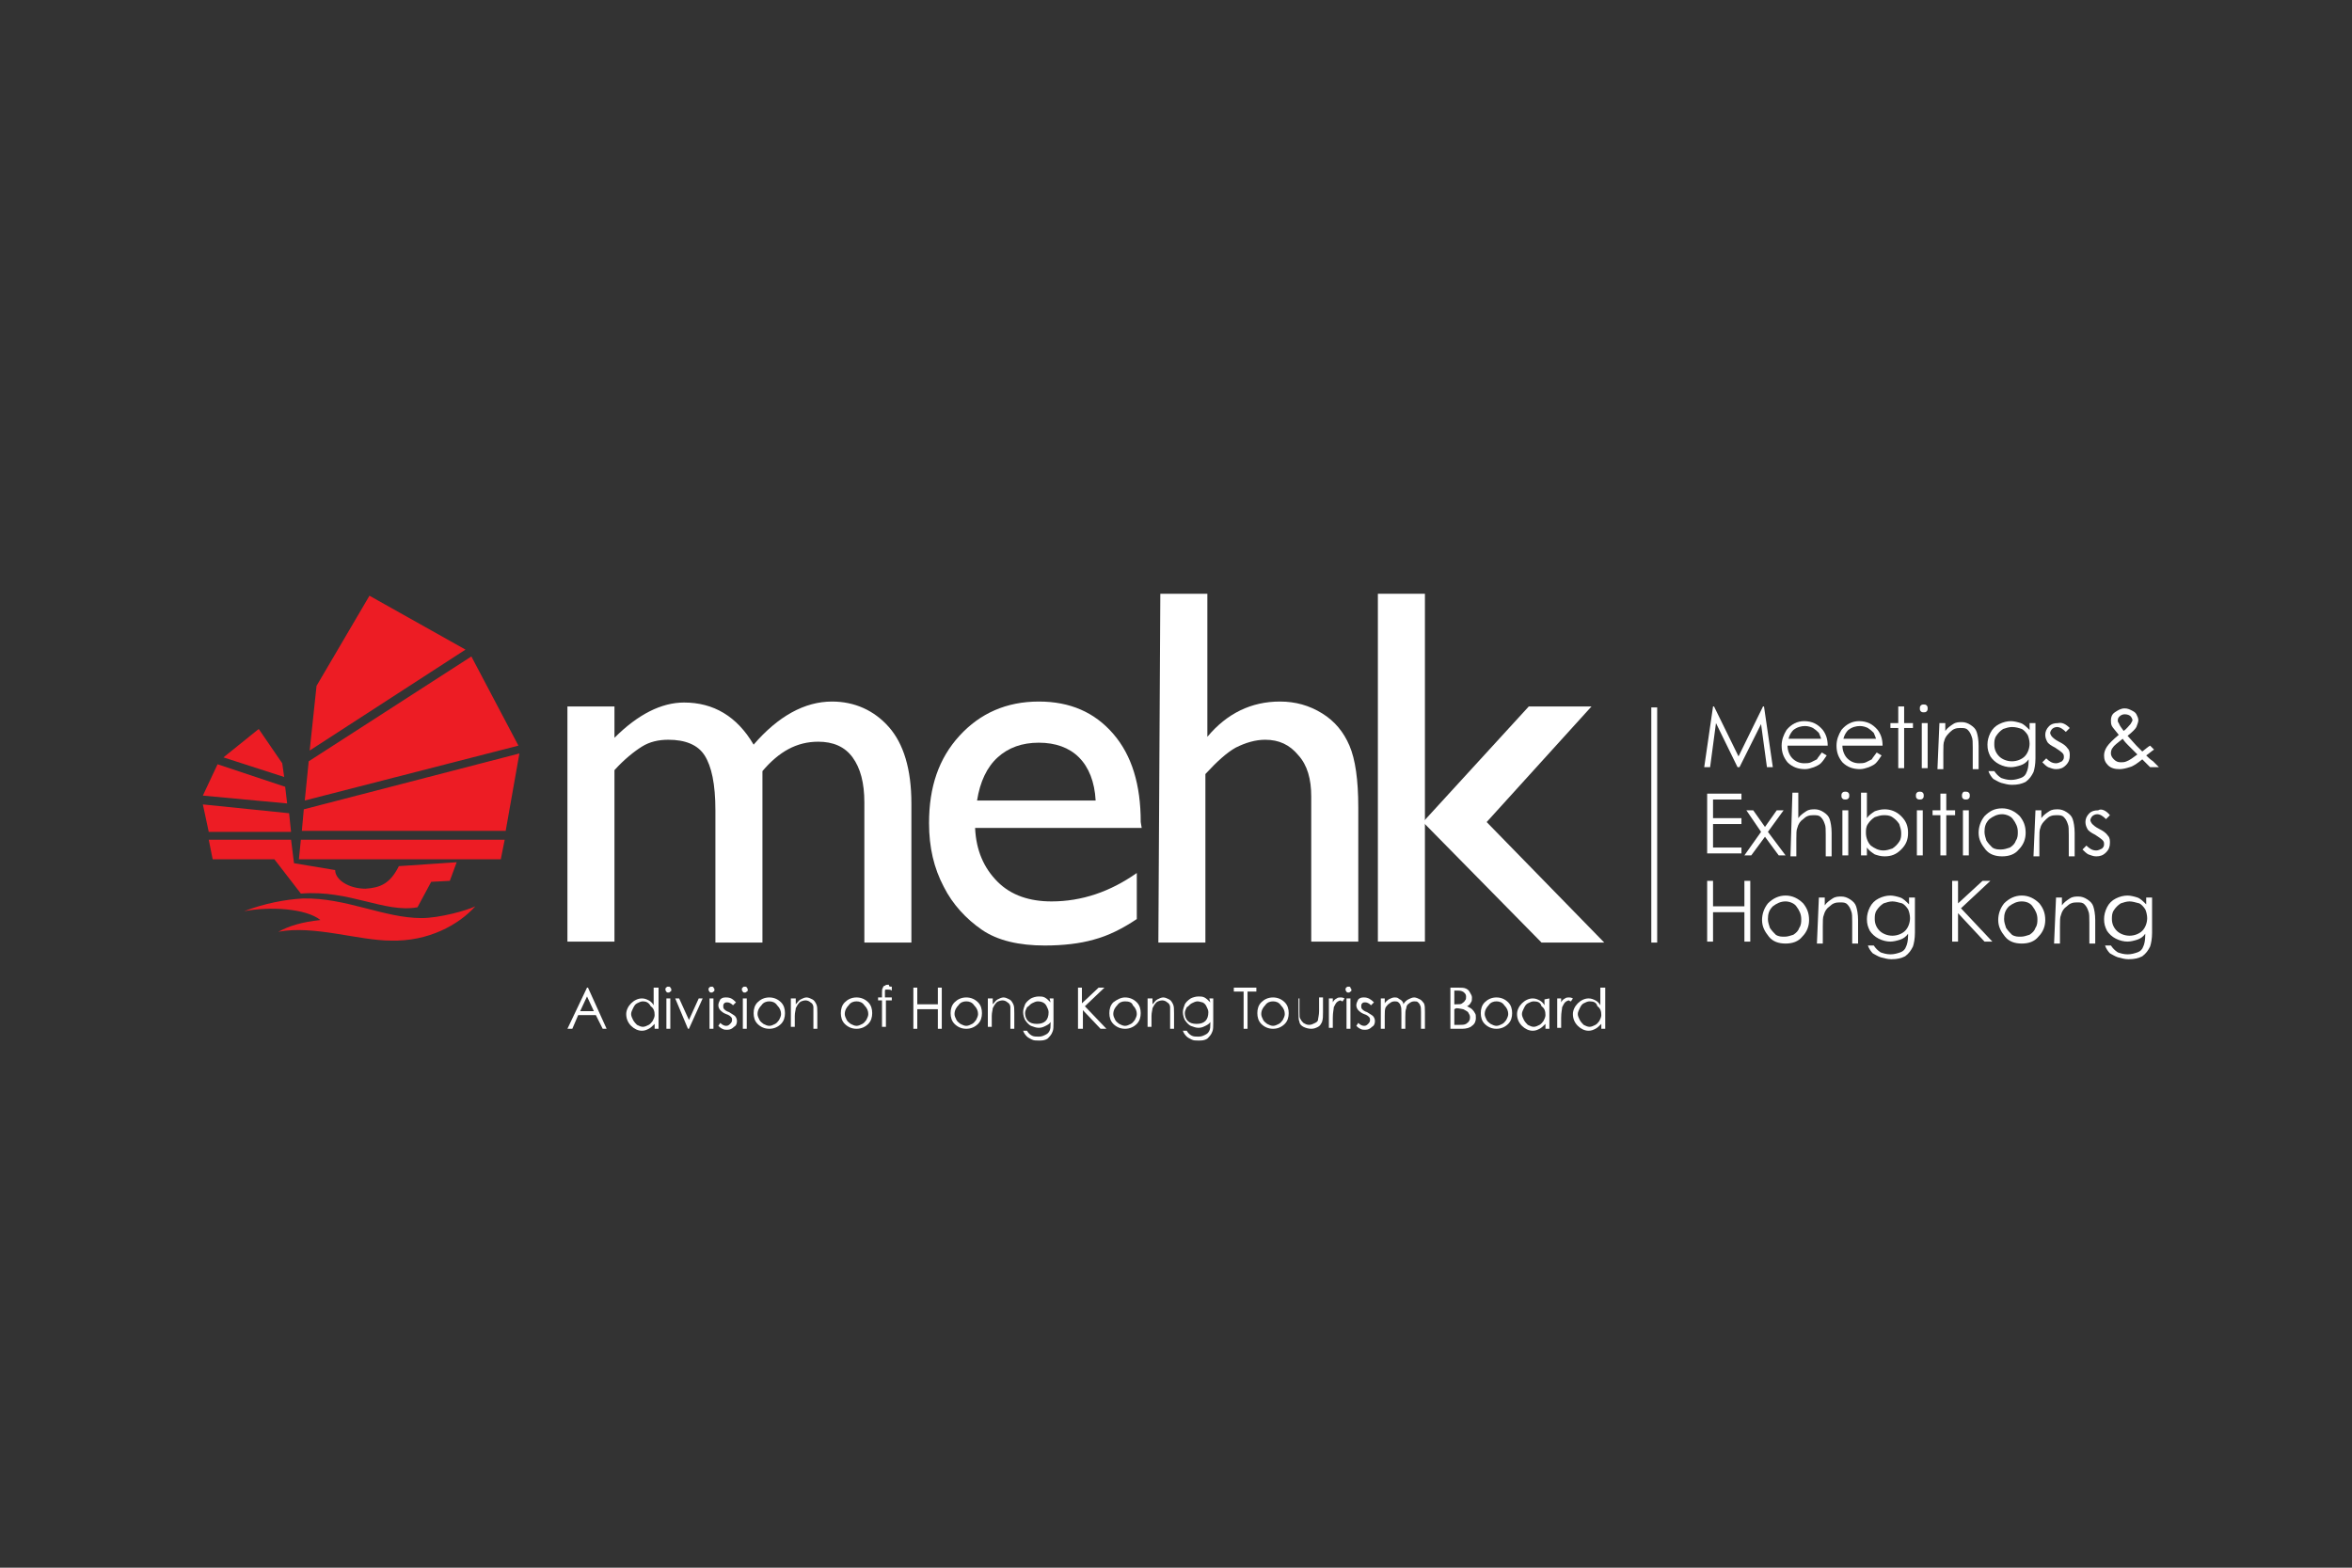<svg xmlns="http://www.w3.org/2000/svg" xmlns:xlink="http://www.w3.org/1999/xlink" id="&#x421;&#x43B;&#x43E;&#x439;_1" x="0px" y="0px" viewBox="0 0 240 160" xml:space="preserve"><rect x="0" y="0" width="240" height="160" fill="#333333" stroke="none"/><path fill="#FFFFFF" d="M169.1,72.2h-0.6v24h0.6V72.2z"></path><path fill-rule="evenodd" clip-rule="evenodd" fill="#FFFFFF" d="M77.8,78.7v17.5H73V82.7c0-2.7-0.4-4.5-1.1-5.6  c-0.7-1.1-2-1.6-3.7-1.6c-1,0-1.9,0.2-2.7,0.7c-0.8,0.5-1.8,1.3-2.8,2.4v17.5h-4.8V72.1h4.8v3.2c2.4-2.4,4.8-3.6,7.1-3.6  c3,0,5.4,1.4,7.1,4.3c2.5-2.9,5.2-4.4,8-4.4c2.3,0,4.3,0.9,5.8,2.6c1.5,1.7,2.3,4.3,2.3,7.8v14.2h-4.8V81.9c0-2-0.4-3.5-1.2-4.6  c-0.8-1.1-2-1.6-3.5-1.6C81.3,75.7,79.5,76.7,77.8,78.7z"></path><path fill-rule="evenodd" clip-rule="evenodd" fill="#FFFFFF" d="M116.5,84.5H99.5c0.1,2.3,0.9,4.1,2.3,5.5c1.4,1.4,3.3,2,5.5,2  c3.1,0,6-1,8.7-2.9v4.7c-1.5,1-2.9,1.7-4.4,2.1c-1.4,0.4-3.1,0.6-5,0.6c-2.6,0-4.8-0.5-6.4-1.6c-1.6-1.1-3-2.6-3.9-4.4  c-1-1.9-1.5-4-1.5-6.5c0-3.7,1-6.6,3.1-8.9c2.1-2.3,4.8-3.5,8.1-3.5c3.2,0,5.7,1.1,7.6,3.3c1.9,2.2,2.8,5.2,2.8,9L116.5,84.5  L116.5,84.5z M99.7,81.7h12.1c-0.1-1.9-0.7-3.4-1.7-4.4c-1-1-2.4-1.5-4.1-1.5c-1.7,0-3.1,0.5-4.2,1.5C100.7,78.3,100,79.8,99.7,81.7  z"></path><path fill-rule="evenodd" clip-rule="evenodd" fill="#FFFFFF" d="M118.4,60.6h4.8v14.6c2-2.4,4.5-3.6,7.4-3.6c1.6,0,3,0.4,4.3,1.2  c1.3,0.8,2.2,1.9,2.8,3.3c0.6,1.4,0.9,3.5,0.9,6.3v13.7h-4.8V81.3c0-1.8-0.4-3.2-1.3-4.2c-0.9-1.1-2-1.6-3.4-1.6c-1,0-2,0.3-3,0.8  c-0.9,0.5-1.9,1.4-3.1,2.7v17.2h-4.8L118.4,60.6L118.4,60.6z"></path><path fill="#FFFFFF" d="M145.4,60.6h-4.8v35.5h4.8V60.6z"></path><path fill-rule="evenodd" clip-rule="evenodd" fill="#FFFFFF" d="M156,72.1h6.4l-10.7,11.8l12,12.3h-6.4l-12.1-12.3L156,72.1z"></path><path fill="#ED1C24" d="M24.9,93c2.1-0.8,4.2-1.2,6-1.3c4.4-0.1,8.3,2,12.1,2c1.9,0,4.7-0.8,5.5-1.2c-1.7,1.9-4.8,3.6-8.6,3.5  c-3.3,0-7.9-1.6-11.5-0.9c1.1-0.6,2.4-1,4.3-1.2C31.2,92.7,27.5,92.5,24.9,93z M48.1,67L31.5,77.7l-0.4,4l21.8-5.6L48.1,67z   M29.7,84.9l-0.2-1.9l-8.8-0.9l0.6,2.8H29.7z M29.3,82l-0.2-1.7L22.2,78l-1.5,3.2L29.3,82z M53,76.9l-22,5.7l-0.2,2.2h20.8L53,76.9z   M37.3,90.7c-1.7,0-3.1-0.9-3.1-1.9L30,88.1l-0.3-2.4h-8.4l0.4,2H28l2.7,3.5c5-0.4,8.5,2,11.9,1.4l1.4-2.6l1.9-0.1l0.7-1.9l-5.9,0.4  C39.8,90.2,38.8,90.6,37.3,90.7z M30.7,85.7l-0.2,2h20.6l0.4-2H30.7z M29,79.3l-0.2-1.4l-2.4-3.5l-3.6,2.9L29,79.3z M47.5,66.3  l-9.8-5.5L32.3,70l-0.7,6.6L47.5,66.3z"></path><path fill="#FFFFFF" d="M173.9,78.3l0.9-6.2h0.1l2.5,5.1l2.5-5.1h0.1l0.9,6.2h-0.6l-0.6-4.4l-2.2,4.4h-0.2l-2.2-4.5l-0.6,4.5H173.9z  "></path><path fill="#FFFFFF" d="M185.9,76.8l0.5,0.3c-0.2,0.3-0.4,0.6-0.6,0.8c-0.2,0.2-0.5,0.3-0.7,0.4c-0.3,0.1-0.6,0.2-0.9,0.2  c-0.7,0-1.3-0.2-1.8-0.7c-0.4-0.5-0.6-1-0.6-1.7c0-0.6,0.2-1.1,0.5-1.6c0.5-0.6,1.1-0.9,1.8-0.9c0.8,0,1.4,0.3,1.9,0.9  c0.3,0.4,0.5,0.9,0.5,1.6h-4.1c0,0.5,0.2,1,0.5,1.3c0.3,0.3,0.7,0.5,1.2,0.5c0.2,0,0.5,0,0.7-0.1c0.2-0.1,0.4-0.2,0.6-0.3  C185.5,77.3,185.7,77.1,185.9,76.8z M185.9,75.6c-0.1-0.3-0.2-0.6-0.3-0.8c-0.2-0.2-0.3-0.3-0.6-0.5c-0.2-0.1-0.5-0.2-0.8-0.2  c-0.4,0-0.8,0.1-1.2,0.4c-0.2,0.2-0.4,0.5-0.5,0.9H185.9z"></path><path fill="#FFFFFF" d="M191.5,76.8l0.5,0.3c-0.2,0.3-0.4,0.6-0.6,0.8c-0.2,0.2-0.5,0.3-0.7,0.4c-0.3,0.1-0.6,0.2-0.9,0.2  c-0.7,0-1.3-0.2-1.8-0.7c-0.4-0.5-0.6-1-0.6-1.7c0-0.6,0.2-1.1,0.5-1.6c0.5-0.6,1.1-0.9,1.8-0.9c0.8,0,1.4,0.3,1.9,0.9  c0.3,0.4,0.5,0.9,0.5,1.6H188c0,0.5,0.2,1,0.5,1.3c0.3,0.3,0.7,0.5,1.2,0.5c0.2,0,0.5,0,0.7-0.1c0.2-0.1,0.4-0.2,0.6-0.3  C191.1,77.3,191.3,77.1,191.5,76.8z M191.5,75.6c-0.1-0.3-0.2-0.6-0.3-0.8c-0.2-0.2-0.3-0.3-0.6-0.5c-0.2-0.1-0.5-0.2-0.8-0.2  c-0.4,0-0.8,0.1-1.2,0.4c-0.2,0.2-0.4,0.5-0.5,0.9H191.5z"></path><path fill="#FFFFFF" d="M193.7,72.1h0.6v1.7h0.9v0.5h-0.9v4.1h-0.6v-4.1h-0.8v-0.5h0.8V72.1z"></path><path fill="#FFFFFF" d="M196.3,71.9c0.1,0,0.2,0,0.3,0.1c0.1,0.1,0.1,0.2,0.1,0.3c0,0.1,0,0.2-0.1,0.3c-0.1,0.1-0.2,0.1-0.3,0.1  c-0.1,0-0.2,0-0.3-0.1c-0.1-0.1-0.1-0.2-0.1-0.3c0-0.1,0-0.2,0.1-0.3C196.1,71.9,196.2,71.9,196.3,71.9z M196.1,73.8h0.6v4.6h-0.6  V73.8z"></path><path fill="#FFFFFF" d="M197.9,73.8h0.6v0.8c0.2-0.3,0.5-0.5,0.8-0.7c0.3-0.2,0.6-0.2,0.9-0.2c0.3,0,0.6,0.1,0.9,0.3  c0.3,0.2,0.5,0.4,0.6,0.7c0.1,0.3,0.2,0.8,0.2,1.4v2.4h-0.6v-2.2c0-0.5,0-0.9-0.1-1.1c-0.1-0.3-0.2-0.5-0.4-0.7  c-0.2-0.2-0.4-0.2-0.8-0.2c-0.4,0-0.7,0.1-1,0.4s-0.5,0.5-0.6,0.9c-0.1,0.2-0.1,0.6-0.1,1.2v1.7h-0.6L197.9,73.8L197.9,73.8z"></path><path fill="#FFFFFF" d="M207.1,73.8h0.6v3.6c0,0.6-0.1,1.1-0.2,1.4c-0.2,0.4-0.4,0.7-0.8,1c-0.4,0.2-0.8,0.3-1.4,0.3  c-0.4,0-0.7-0.1-1.1-0.2c-0.3-0.1-0.6-0.3-0.8-0.4c-0.2-0.2-0.4-0.5-0.5-0.8h0.6c0.2,0.3,0.4,0.5,0.7,0.7c0.3,0.1,0.6,0.2,1,0.2  c0.4,0,0.7-0.1,1-0.2c0.3-0.1,0.5-0.3,0.6-0.6c0.1-0.2,0.2-0.6,0.2-1.1v-0.2c-0.2,0.3-0.5,0.5-0.8,0.6c-0.3,0.1-0.7,0.2-1,0.2  c-0.4,0-0.8-0.1-1.2-0.3c-0.4-0.2-0.7-0.5-0.9-0.8c-0.2-0.4-0.3-0.7-0.3-1.2c0-0.4,0.1-0.8,0.3-1.2c0.2-0.4,0.5-0.7,0.9-0.9  c0.4-0.2,0.8-0.3,1.2-0.3c0.3,0,0.7,0.1,1,0.2s0.6,0.4,0.9,0.7L207.1,73.8L207.1,73.8z M205.3,74.2c-0.3,0-0.6,0.1-0.9,0.2  c-0.3,0.2-0.5,0.4-0.7,0.7c-0.2,0.3-0.2,0.6-0.2,0.9c0,0.5,0.2,0.9,0.5,1.2c0.3,0.3,0.8,0.5,1.3,0.5c0.5,0,1-0.2,1.3-0.5  c0.3-0.3,0.5-0.8,0.5-1.3c0-0.3-0.1-0.7-0.2-0.9c-0.2-0.3-0.4-0.5-0.6-0.6C206,74.3,205.7,74.2,205.3,74.2z"></path><path fill="#FFFFFF" d="M211.2,74.3l-0.4,0.4c-0.3-0.3-0.6-0.5-0.9-0.5c-0.2,0-0.4,0.1-0.5,0.2c-0.1,0.1-0.2,0.3-0.2,0.4  c0,0.1,0.1,0.3,0.2,0.4c0.1,0.1,0.3,0.3,0.7,0.5c0.4,0.2,0.7,0.4,0.9,0.7c0.2,0.2,0.2,0.5,0.2,0.7c0,0.4-0.1,0.7-0.4,1  c-0.3,0.3-0.6,0.4-1,0.4c-0.3,0-0.5-0.1-0.8-0.2c-0.2-0.1-0.4-0.3-0.6-0.5l0.4-0.4c0.3,0.3,0.6,0.5,1,0.5c0.2,0,0.4-0.1,0.6-0.2  c0.2-0.2,0.2-0.3,0.2-0.5c0-0.2-0.1-0.3-0.2-0.4c-0.1-0.1-0.4-0.3-0.7-0.5c-0.4-0.2-0.7-0.4-0.8-0.6c-0.1-0.2-0.2-0.4-0.2-0.7  c0-0.3,0.1-0.6,0.4-0.9c0.2-0.2,0.5-0.3,0.9-0.3C210.4,73.7,210.8,73.9,211.2,74.3z"></path><path fill="#FFFFFF" d="M219.4,76.1l0.4,0.4c-0.3,0.2-0.5,0.4-0.8,0.6c0.2,0.2,0.4,0.4,0.7,0.6c0.2,0.2,0.4,0.4,0.6,0.6h-0.9  l-0.8-0.8c-0.5,0.4-0.9,0.7-1.3,0.8c-0.3,0.1-0.7,0.2-1,0.2c-0.5,0-0.9-0.1-1.2-0.4c-0.3-0.3-0.4-0.6-0.4-1c0-0.3,0.1-0.6,0.3-0.9  c0.2-0.3,0.6-0.7,1.2-1.2c-0.3-0.4-0.6-0.7-0.7-0.9c-0.1-0.2-0.1-0.4-0.1-0.6c0-0.3,0.1-0.6,0.4-0.8c0.3-0.2,0.6-0.4,1-0.4  c0.3,0,0.5,0.1,0.7,0.2c0.2,0.1,0.4,0.2,0.5,0.4c0.1,0.2,0.2,0.4,0.2,0.6c0,0.2-0.1,0.4-0.2,0.7c-0.1,0.2-0.4,0.5-0.9,0.9l0.9,1  l0.6,0.6C219,76.4,219.2,76.2,219.4,76.1z M216.6,75.4c-0.5,0.4-0.9,0.7-1,0.9c-0.2,0.2-0.2,0.5-0.2,0.6c0,0.2,0.1,0.4,0.3,0.6  c0.2,0.2,0.4,0.3,0.7,0.3c0.2,0,0.4,0,0.6-0.1c0.3-0.1,0.7-0.4,1.1-0.7l-1-1C217,75.9,216.8,75.7,216.6,75.4z M216.7,74.6  c0.3-0.2,0.5-0.5,0.7-0.7c0.1-0.2,0.2-0.3,0.2-0.4c0-0.1-0.1-0.3-0.2-0.4c-0.1-0.1-0.3-0.2-0.6-0.2c-0.2,0-0.4,0.1-0.5,0.2  c-0.1,0.1-0.2,0.2-0.2,0.4c0,0.1,0,0.2,0.1,0.3C216.3,74.1,216.5,74.3,216.7,74.6z"></path><path fill="#FFFFFF" d="M174.2,81h3.5v0.6h-2.9v1.9h2.9v0.6h-2.9v2.4h2.9v0.6h-3.5L174.2,81L174.2,81z"></path><path fill="#FFFFFF" d="M178.2,82.7h0.7l1.2,1.7l1.2-1.7h0.7l-1.6,2.2l1.8,2.4h-0.7l-1.4-1.9l-1.4,1.9H178l1.7-2.4L178.2,82.7z"></path><path fill="#FFFFFF" d="M182.9,80.9h0.6v2.6c0.2-0.3,0.5-0.5,0.8-0.7c0.3-0.2,0.6-0.2,0.9-0.2c0.3,0,0.6,0.1,0.9,0.3  c0.3,0.2,0.5,0.4,0.6,0.7c0.1,0.3,0.2,0.8,0.2,1.4v2.4h-0.6v-2.2c0-0.5,0-0.9-0.1-1.1c-0.1-0.3-0.2-0.5-0.4-0.7  c-0.2-0.2-0.4-0.2-0.8-0.2c-0.4,0-0.7,0.1-1,0.4c-0.3,0.2-0.5,0.5-0.6,0.9c-0.1,0.2-0.1,0.6-0.1,1.2v1.7h-0.6L182.9,80.9L182.9,80.9  z"></path><path fill="#FFFFFF" d="M188.3,80.8c0.1,0,0.2,0,0.3,0.1c0.1,0.1,0.1,0.2,0.1,0.3c0,0.1,0,0.2-0.1,0.3c-0.1,0.1-0.2,0.1-0.3,0.1  c-0.1,0-0.2,0-0.3-0.1c-0.1-0.1-0.1-0.2-0.1-0.3c0-0.1,0-0.2,0.1-0.3C188.1,80.8,188.2,80.8,188.3,80.8z M188,82.7h0.6v4.6H188V82.7  z"></path><path fill="#FFFFFF" d="M189.9,87.2v-6.3h0.6v2.6c0.2-0.3,0.5-0.5,0.8-0.7c0.3-0.1,0.6-0.2,1-0.2c0.6,0,1.2,0.2,1.7,0.7  c0.5,0.5,0.7,1,0.7,1.7c0,0.7-0.2,1.2-0.7,1.7c-0.5,0.5-1,0.7-1.7,0.7c-0.4,0-0.7-0.1-1-0.2c-0.3-0.2-0.6-0.4-0.8-0.7v0.8H189.9z   M192.2,86.8c0.3,0,0.6-0.1,0.9-0.2c0.3-0.2,0.5-0.4,0.7-0.7c0.2-0.3,0.2-0.6,0.2-0.9c0-0.3-0.1-0.6-0.2-0.9  c-0.2-0.3-0.4-0.5-0.7-0.7c-0.3-0.2-0.6-0.2-0.9-0.2c-0.3,0-0.6,0.1-0.9,0.2c-0.3,0.2-0.5,0.4-0.7,0.7c-0.2,0.3-0.2,0.6-0.2,0.9  c0,0.5,0.2,1,0.5,1.3C191.3,86.6,191.7,86.8,192.2,86.8z"></path><path fill="#FFFFFF" d="M195.9,80.8c0.1,0,0.2,0,0.3,0.1c0.1,0.1,0.1,0.2,0.1,0.3c0,0.1,0,0.2-0.1,0.3c-0.1,0.1-0.2,0.1-0.3,0.1  c-0.1,0-0.2,0-0.3-0.1c-0.1-0.1-0.1-0.2-0.1-0.3c0-0.1,0-0.2,0.1-0.3C195.7,80.8,195.8,80.8,195.9,80.8z M195.6,82.7h0.6v4.6h-0.6  V82.7z"></path><path fill="#FFFFFF" d="M198,81h0.6v1.7h0.9v0.5h-0.9v4.1H198v-4.1h-0.8v-0.5h0.8V81z"></path><path fill="#FFFFFF" d="M200.6,80.8c0.1,0,0.2,0,0.3,0.1c0.1,0.1,0.1,0.2,0.1,0.3c0,0.1,0,0.2-0.1,0.3c-0.1,0.1-0.2,0.1-0.3,0.1  c-0.1,0-0.2,0-0.3-0.1c-0.1-0.1-0.1-0.2-0.1-0.3c0-0.1,0-0.2,0.1-0.3C200.3,80.8,200.4,80.8,200.6,80.8z M200.3,82.7h0.6v4.6h-0.6  V82.7z"></path><path fill="#FFFFFF" d="M204.3,82.5c0.7,0,1.3,0.3,1.8,0.8c0.4,0.5,0.6,1,0.6,1.7c0,0.6-0.2,1.2-0.7,1.7c-0.4,0.5-1,0.7-1.7,0.7  c-0.7,0-1.3-0.2-1.7-0.7c-0.4-0.5-0.7-1-0.7-1.7c0-0.6,0.2-1.2,0.6-1.7C203,82.8,203.5,82.5,204.3,82.5z M204.3,83.1  c-0.5,0-0.9,0.2-1.3,0.5c-0.4,0.4-0.5,0.8-0.5,1.3c0,0.3,0.1,0.6,0.2,0.9c0.2,0.3,0.4,0.5,0.6,0.7c0.3,0.2,0.6,0.2,0.9,0.2  c0.3,0,0.6-0.1,0.9-0.2c0.3-0.2,0.5-0.4,0.6-0.7c0.2-0.3,0.2-0.6,0.2-0.9c0-0.5-0.2-0.9-0.5-1.3C205.2,83.3,204.7,83.1,204.3,83.1z"></path><path fill="#FFFFFF" d="M207.7,82.7h0.6v0.8c0.2-0.3,0.5-0.5,0.8-0.7c0.3-0.2,0.6-0.2,0.9-0.2c0.3,0,0.6,0.1,0.9,0.3  s0.5,0.4,0.6,0.7c0.1,0.3,0.2,0.8,0.2,1.4v2.4h-0.6v-2.2c0-0.5,0-0.9-0.1-1.1c-0.1-0.3-0.2-0.5-0.4-0.7c-0.2-0.2-0.4-0.2-0.8-0.2  c-0.4,0-0.7,0.1-1,0.4s-0.5,0.5-0.6,0.9c-0.1,0.2-0.1,0.6-0.1,1.2v1.7h-0.6L207.7,82.7L207.7,82.7z"></path><path fill="#FFFFFF" d="M215.3,83.2l-0.4,0.4c-0.3-0.3-0.6-0.5-0.9-0.5c-0.2,0-0.4,0.1-0.5,0.2c-0.1,0.1-0.2,0.3-0.2,0.4  c0,0.1,0.1,0.3,0.2,0.4c0.1,0.1,0.3,0.3,0.7,0.5c0.4,0.2,0.7,0.4,0.9,0.7c0.2,0.2,0.2,0.5,0.2,0.7c0,0.4-0.1,0.7-0.4,1  c-0.3,0.3-0.6,0.4-1,0.4c-0.3,0-0.5-0.1-0.8-0.2c-0.2-0.1-0.4-0.3-0.6-0.5l0.4-0.4c0.3,0.3,0.6,0.5,1,0.5c0.2,0,0.4-0.1,0.6-0.2  c0.2-0.2,0.2-0.3,0.2-0.5c0-0.2-0.1-0.3-0.2-0.4c-0.1-0.1-0.4-0.3-0.7-0.5c-0.4-0.2-0.7-0.4-0.8-0.6c-0.1-0.2-0.2-0.4-0.2-0.7  c0-0.3,0.1-0.6,0.4-0.9c0.2-0.2,0.5-0.3,0.9-0.3C214.4,82.5,214.9,82.7,215.3,83.2z"></path><path fill="#FFFFFF" d="M174.2,89.9h0.6v2.6h3.2v-2.6h0.6v6.2H178v-3h-3.2v3h-0.6V89.9z"></path><path fill="#FFFFFF" d="M182.2,91.4c0.7,0,1.3,0.3,1.8,0.8c0.4,0.5,0.6,1,0.6,1.7c0,0.6-0.2,1.2-0.7,1.7c-0.4,0.5-1,0.7-1.7,0.7  c-0.7,0-1.3-0.2-1.7-0.7c-0.4-0.5-0.7-1-0.7-1.7c0-0.6,0.2-1.2,0.6-1.7C180.9,91.7,181.5,91.4,182.2,91.4z M182.2,92  c-0.5,0-0.9,0.2-1.3,0.5c-0.4,0.4-0.5,0.8-0.5,1.3c0,0.3,0.1,0.6,0.2,0.9c0.2,0.3,0.4,0.5,0.6,0.7c0.3,0.2,0.6,0.2,0.9,0.2  c0.3,0,0.6-0.1,0.9-0.2c0.3-0.2,0.5-0.4,0.6-0.7c0.2-0.3,0.2-0.6,0.2-0.9c0-0.5-0.2-0.9-0.5-1.3C183.1,92.2,182.6,92,182.2,92z"></path><path fill="#FFFFFF" d="M185.6,91.6h0.6v0.8c0.2-0.3,0.5-0.5,0.8-0.7c0.3-0.2,0.6-0.2,0.9-0.2c0.3,0,0.6,0.1,0.9,0.3  c0.3,0.2,0.5,0.4,0.6,0.7c0.1,0.3,0.2,0.8,0.2,1.4v2.4H189v-2.2c0-0.5,0-0.9-0.1-1.1c-0.1-0.3-0.2-0.5-0.4-0.7  c-0.2-0.2-0.4-0.2-0.8-0.2c-0.4,0-0.7,0.1-1,0.4c-0.3,0.2-0.5,0.5-0.6,0.9c-0.1,0.2-0.1,0.6-0.1,1.2v1.7h-0.6L185.6,91.6L185.6,91.6  z"></path><path fill="#FFFFFF" d="M194.8,91.6h0.6v3.6c0,0.6-0.1,1.1-0.2,1.4c-0.2,0.4-0.4,0.7-0.8,1c-0.4,0.2-0.8,0.3-1.4,0.3  c-0.4,0-0.7-0.1-1.1-0.2c-0.3-0.1-0.6-0.3-0.8-0.4c-0.2-0.2-0.4-0.5-0.5-0.8h0.6c0.2,0.3,0.4,0.5,0.7,0.7c0.3,0.1,0.6,0.2,1,0.2  c0.4,0,0.7-0.1,1-0.2c0.3-0.1,0.5-0.3,0.6-0.6c0.1-0.2,0.2-0.6,0.2-1.1v-0.2c-0.2,0.3-0.5,0.5-0.8,0.6c-0.3,0.1-0.7,0.2-1,0.2  c-0.4,0-0.8-0.1-1.2-0.3c-0.4-0.2-0.7-0.5-0.9-0.8c-0.2-0.4-0.3-0.7-0.3-1.2c0-0.4,0.1-0.8,0.3-1.2c0.2-0.4,0.5-0.7,0.9-0.9  c0.4-0.2,0.8-0.3,1.2-0.3c0.3,0,0.7,0.1,1,0.2c0.3,0.1,0.6,0.4,0.9,0.7L194.8,91.6L194.8,91.6z M193.1,92c-0.3,0-0.6,0.1-0.9,0.2  c-0.3,0.2-0.5,0.4-0.7,0.7c-0.2,0.3-0.2,0.6-0.2,0.9c0,0.5,0.2,0.9,0.5,1.2c0.3,0.3,0.8,0.5,1.3,0.5c0.5,0,1-0.2,1.3-0.5  c0.3-0.3,0.5-0.8,0.5-1.3c0-0.3-0.1-0.7-0.2-0.9c-0.2-0.3-0.4-0.5-0.6-0.6C193.7,92.1,193.4,92,193.1,92z"></path><path fill="#FFFFFF" d="M199.2,89.9h0.6v2.3l2.5-2.3h0.8l-3,2.8l3.2,3.4h-0.8l-2.7-2.9v2.9h-0.6L199.2,89.9L199.2,89.9z"></path><path fill="#FFFFFF" d="M206.3,91.4c0.7,0,1.3,0.3,1.8,0.8c0.4,0.5,0.6,1,0.6,1.7c0,0.6-0.2,1.2-0.7,1.7c-0.4,0.5-1,0.7-1.7,0.7  c-0.7,0-1.3-0.2-1.7-0.7c-0.4-0.5-0.7-1-0.7-1.7c0-0.6,0.2-1.2,0.6-1.7C205,91.7,205.6,91.4,206.3,91.4z M206.3,92  c-0.5,0-0.9,0.2-1.3,0.5c-0.4,0.4-0.5,0.8-0.5,1.3c0,0.3,0.1,0.6,0.2,0.9c0.2,0.3,0.4,0.5,0.6,0.7c0.3,0.2,0.6,0.2,0.9,0.2  c0.3,0,0.6-0.1,0.9-0.2c0.3-0.2,0.5-0.4,0.6-0.7c0.2-0.3,0.2-0.6,0.2-0.9c0-0.5-0.2-0.9-0.5-1.3C207.2,92.2,206.8,92,206.3,92z"></path><path fill="#FFFFFF" d="M209.8,91.6h0.6v0.8c0.2-0.3,0.5-0.5,0.8-0.7c0.3-0.2,0.6-0.2,0.9-0.2c0.3,0,0.6,0.1,0.9,0.3  c0.3,0.2,0.5,0.4,0.6,0.7c0.1,0.3,0.2,0.8,0.2,1.4v2.4h-0.6v-2.2c0-0.5,0-0.9-0.1-1.1c-0.1-0.3-0.2-0.5-0.4-0.7  c-0.2-0.2-0.4-0.2-0.8-0.2c-0.4,0-0.7,0.1-1,0.4c-0.3,0.2-0.5,0.5-0.6,0.9c-0.1,0.2-0.1,0.6-0.1,1.2v1.7h-0.6L209.8,91.6L209.8,91.6  z"></path><path fill="#FFFFFF" d="M219,91.6h0.6v3.6c0,0.6-0.1,1.1-0.2,1.4c-0.2,0.4-0.4,0.7-0.8,1c-0.4,0.2-0.8,0.3-1.4,0.3  c-0.4,0-0.7-0.1-1.1-0.2c-0.3-0.1-0.6-0.3-0.8-0.4c-0.2-0.2-0.4-0.5-0.5-0.8h0.6c0.2,0.3,0.4,0.5,0.7,0.7c0.3,0.1,0.6,0.2,1,0.2  c0.4,0,0.7-0.1,1-0.2c0.3-0.1,0.5-0.3,0.6-0.6c0.1-0.2,0.2-0.6,0.2-1.1v-0.2c-0.2,0.3-0.5,0.5-0.8,0.6c-0.3,0.1-0.7,0.2-1,0.2  c-0.4,0-0.8-0.1-1.2-0.3c-0.4-0.2-0.7-0.5-0.9-0.8c-0.2-0.4-0.3-0.7-0.3-1.2c0-0.4,0.1-0.8,0.3-1.2c0.2-0.4,0.5-0.7,0.9-0.9  c0.4-0.2,0.8-0.3,1.2-0.3c0.3,0,0.7,0.1,1,0.2c0.3,0.1,0.6,0.4,0.9,0.7L219,91.6L219,91.6z M217.3,92c-0.3,0-0.6,0.1-0.9,0.2  c-0.3,0.2-0.5,0.4-0.7,0.7c-0.2,0.3-0.2,0.6-0.2,0.9c0,0.5,0.2,0.9,0.5,1.2c0.3,0.3,0.8,0.5,1.3,0.5c0.5,0,1-0.2,1.3-0.5  c0.3-0.3,0.5-0.8,0.5-1.3c0-0.3-0.1-0.7-0.2-0.9c-0.2-0.3-0.4-0.5-0.6-0.6C217.9,92.1,217.6,92,217.3,92z"></path><path fill="#FFFFFF" d="M60,100.8l1.9,4.2h-0.4l-0.7-1.4H59l-0.6,1.4h-0.5l2-4.2H60z M59.9,101.7l-0.7,1.5h1.4L59.9,101.7z"></path><path fill="#FFFFFF" d="M67.2,100.7v4.3h-0.4v-0.5c-0.2,0.2-0.4,0.4-0.6,0.5c-0.2,0.1-0.4,0.2-0.7,0.2c-0.4,0-0.8-0.2-1.1-0.5  c-0.3-0.3-0.5-0.7-0.5-1.2c0-0.4,0.2-0.8,0.5-1.1c0.3-0.3,0.7-0.5,1.1-0.5c0.3,0,0.5,0.1,0.7,0.2c0.2,0.1,0.4,0.3,0.5,0.5v-1.8H67.2  z M65.6,102.2c-0.2,0-0.4,0.1-0.6,0.2c-0.2,0.1-0.3,0.3-0.4,0.5c-0.1,0.2-0.2,0.4-0.2,0.6c0,0.2,0.1,0.4,0.2,0.6  c0.1,0.2,0.3,0.4,0.4,0.5c0.2,0.1,0.4,0.2,0.6,0.2c0.2,0,0.4-0.1,0.6-0.2c0.2-0.1,0.3-0.3,0.4-0.4c0.1-0.2,0.2-0.4,0.2-0.6  c0-0.4-0.1-0.7-0.4-0.9C66.2,102.3,65.9,102.2,65.6,102.2z"></path><path fill="#FFFFFF" d="M68.2,100.7c0.1,0,0.2,0,0.2,0.1c0.1,0.1,0.1,0.1,0.1,0.2c0,0.1,0,0.2-0.1,0.2c-0.1,0.1-0.1,0.1-0.2,0.1  c-0.1,0-0.2,0-0.2-0.1c-0.1-0.1-0.1-0.1-0.1-0.2s0-0.2,0.1-0.2C68,100.7,68.1,100.7,68.2,100.7z M68,101.9h0.4v3.1H68V101.9z"></path><path fill="#FFFFFF" d="M68.9,101.9h0.4l1,2.2l1-2.2h0.4l-1.4,3.1h-0.1L68.9,101.9z"></path><path fill="#FFFFFF" d="M72.6,100.7c0.1,0,0.2,0,0.2,0.1c0.1,0.1,0.1,0.1,0.1,0.2c0,0.1,0,0.2-0.1,0.2c-0.1,0.1-0.1,0.1-0.2,0.1  c-0.1,0-0.2,0-0.2-0.1c-0.1-0.1-0.1-0.1-0.1-0.2s0-0.2,0.1-0.2C72.4,100.7,72.5,100.7,72.6,100.7z M72.4,101.9h0.4v3.1h-0.4V101.9z"></path><path fill="#FFFFFF" d="M75.1,102.3l-0.3,0.3c-0.2-0.2-0.4-0.3-0.6-0.3c-0.1,0-0.2,0-0.3,0.1c-0.1,0.1-0.1,0.2-0.1,0.3  c0,0.1,0,0.2,0.1,0.3c0.1,0.1,0.2,0.2,0.5,0.3c0.3,0.2,0.5,0.3,0.6,0.4c0.1,0.1,0.2,0.3,0.2,0.5c0,0.3-0.1,0.5-0.3,0.6  c-0.2,0.2-0.4,0.3-0.7,0.3c-0.2,0-0.3,0-0.5-0.1c-0.2-0.1-0.3-0.2-0.4-0.3l0.2-0.3c0.2,0.2,0.4,0.3,0.6,0.3c0.2,0,0.3-0.1,0.4-0.2  c0.1-0.1,0.2-0.2,0.2-0.4c0-0.1,0-0.2-0.1-0.3c-0.1-0.1-0.2-0.2-0.5-0.3c-0.3-0.1-0.5-0.3-0.6-0.4c-0.1-0.1-0.2-0.3-0.2-0.5  c0-0.2,0.1-0.4,0.2-0.6c0.2-0.2,0.4-0.2,0.6-0.2C74.6,101.8,74.8,102,75.1,102.3z"></path><path fill="#FFFFFF" d="M76,100.7c0.1,0,0.2,0,0.2,0.1c0.1,0.1,0.1,0.1,0.1,0.2c0,0.1,0,0.2-0.1,0.2c-0.1,0.1-0.1,0.1-0.2,0.1  c-0.1,0-0.2,0-0.2-0.1c-0.1-0.1-0.1-0.1-0.1-0.2s0-0.2,0.1-0.2C75.8,100.7,75.9,100.7,76,100.7z M75.8,101.9h0.4v3.1h-0.4V101.9z"></path><path fill="#FFFFFF" d="M78.5,101.8c0.5,0,0.9,0.2,1.2,0.5c0.3,0.3,0.4,0.7,0.4,1.1c0,0.4-0.1,0.8-0.4,1.1c-0.3,0.3-0.7,0.5-1.2,0.5  c-0.5,0-0.9-0.2-1.2-0.5c-0.3-0.3-0.4-0.7-0.4-1.1c0-0.4,0.1-0.8,0.4-1.1C77.6,102,78,101.8,78.5,101.8z M78.5,102.2  c-0.3,0-0.6,0.1-0.8,0.4c-0.2,0.2-0.4,0.5-0.4,0.9c0,0.2,0.1,0.4,0.2,0.6c0.1,0.2,0.3,0.3,0.4,0.4c0.2,0.1,0.4,0.2,0.6,0.2  c0.2,0,0.4-0.1,0.6-0.2c0.2-0.1,0.3-0.3,0.4-0.4c0.1-0.2,0.2-0.4,0.2-0.6c0-0.3-0.1-0.6-0.4-0.9C79.1,102.3,78.8,102.2,78.5,102.2z"></path><path fill="#FFFFFF" d="M80.8,101.9h0.4v0.6c0.2-0.2,0.3-0.4,0.5-0.5c0.2-0.1,0.4-0.2,0.6-0.2c0.2,0,0.4,0.1,0.6,0.2  c0.2,0.1,0.3,0.3,0.4,0.5c0.1,0.2,0.1,0.5,0.1,0.9v1.6h-0.4v-1.5c0-0.4,0-0.6,0-0.7c0-0.2-0.1-0.4-0.3-0.5c-0.1-0.1-0.3-0.2-0.5-0.2  c-0.2,0-0.5,0.1-0.6,0.2c-0.2,0.2-0.3,0.4-0.4,0.6c0,0.2-0.1,0.4-0.1,0.8v1.1h-0.4V101.9z"></path><path fill="#FFFFFF" d="M87.4,101.8c0.5,0,0.9,0.2,1.2,0.5c0.3,0.3,0.4,0.7,0.4,1.1c0,0.4-0.1,0.8-0.4,1.1c-0.3,0.3-0.7,0.5-1.2,0.5  c-0.5,0-0.9-0.2-1.2-0.5c-0.3-0.3-0.4-0.7-0.4-1.1c0-0.4,0.1-0.8,0.4-1.1C86.5,102,86.9,101.8,87.4,101.8z M87.4,102.2  c-0.3,0-0.6,0.1-0.8,0.4c-0.2,0.2-0.4,0.5-0.4,0.9c0,0.2,0.1,0.4,0.2,0.6c0.1,0.2,0.3,0.3,0.4,0.4c0.2,0.1,0.4,0.2,0.6,0.2  c0.2,0,0.4-0.1,0.6-0.2c0.2-0.1,0.3-0.3,0.4-0.4c0.1-0.2,0.2-0.4,0.2-0.6c0-0.3-0.1-0.6-0.4-0.9C88,102.3,87.7,102.2,87.4,102.2z"></path><path fill="#FFFFFF" d="M91,100.7v0.4c-0.1-0.1-0.3-0.1-0.4-0.1c-0.1,0-0.1,0-0.2,0c-0.1,0-0.1,0.1-0.1,0.1c0,0,0,0.1,0,0.3v0.4H91  v0.3h-0.6l0,2.7h-0.4v-2.7h-0.4v-0.3h0.4v-0.5c0-0.2,0-0.4,0.1-0.5c0-0.1,0.1-0.2,0.2-0.2c0.1-0.1,0.2-0.1,0.4-0.1  C90.7,100.7,90.8,100.7,91,100.7z"></path><path fill="#FFFFFF" d="M93.2,100.8h0.4v1.7h2.1v-1.7h0.4v4.2h-0.4v-2h-2.1v2h-0.4V100.8z"></path><path fill="#FFFFFF" d="M98.6,101.8c0.5,0,0.9,0.2,1.2,0.5c0.3,0.3,0.4,0.7,0.4,1.1c0,0.4-0.1,0.8-0.4,1.1c-0.3,0.3-0.7,0.5-1.2,0.5  c-0.5,0-0.9-0.2-1.2-0.5c-0.3-0.3-0.4-0.7-0.4-1.1c0-0.4,0.1-0.8,0.4-1.1C97.7,102,98.1,101.8,98.6,101.8z M98.6,102.2  c-0.3,0-0.6,0.1-0.8,0.4c-0.2,0.2-0.4,0.5-0.4,0.9c0,0.2,0.1,0.4,0.2,0.6c0.1,0.2,0.3,0.3,0.4,0.4c0.2,0.1,0.4,0.2,0.6,0.2  c0.2,0,0.4-0.1,0.6-0.2c0.2-0.1,0.3-0.3,0.4-0.4c0.1-0.2,0.2-0.4,0.2-0.6c0-0.3-0.1-0.6-0.4-0.9C99.2,102.3,98.9,102.2,98.6,102.2z"></path><path fill="#FFFFFF" d="M100.9,101.9h0.4v0.6c0.2-0.2,0.3-0.4,0.5-0.5c0.2-0.1,0.4-0.2,0.6-0.2c0.2,0,0.4,0.1,0.6,0.2  c0.2,0.1,0.3,0.3,0.4,0.5c0.1,0.2,0.1,0.5,0.1,0.9v1.6h-0.4v-1.5c0-0.4,0-0.6,0-0.7c0-0.2-0.1-0.4-0.3-0.5c-0.1-0.1-0.3-0.2-0.5-0.2  c-0.2,0-0.5,0.1-0.6,0.2c-0.2,0.2-0.3,0.4-0.4,0.6c0,0.2-0.1,0.4-0.1,0.8v1.1h-0.4V101.9z"></path><path fill="#FFFFFF" d="M107.1,101.9h0.4v2.5c0,0.4,0,0.7-0.1,0.9c-0.1,0.3-0.3,0.5-0.5,0.7c-0.3,0.2-0.6,0.2-0.9,0.2  c-0.3,0-0.5,0-0.7-0.1c-0.2-0.1-0.4-0.2-0.5-0.3c-0.1-0.1-0.3-0.3-0.4-0.6h0.4c0.1,0.2,0.3,0.4,0.5,0.5c0.2,0.1,0.4,0.1,0.7,0.1  c0.3,0,0.5-0.1,0.7-0.2c0.2-0.1,0.3-0.2,0.4-0.4c0.1-0.2,0.1-0.4,0.1-0.7v-0.2c-0.1,0.2-0.3,0.3-0.5,0.4c-0.2,0.1-0.4,0.2-0.7,0.2  c-0.3,0-0.5-0.1-0.8-0.2c-0.2-0.1-0.4-0.3-0.6-0.6c-0.1-0.2-0.2-0.5-0.2-0.8c0-0.3,0.1-0.5,0.2-0.8c0.1-0.2,0.3-0.4,0.6-0.6  c0.2-0.1,0.5-0.2,0.8-0.2c0.2,0,0.4,0,0.6,0.1c0.2,0.1,0.4,0.3,0.6,0.5L107.1,101.9L107.1,101.9z M105.9,102.2  c-0.2,0-0.4,0.1-0.6,0.2c-0.2,0.1-0.3,0.3-0.5,0.4c-0.1,0.2-0.2,0.4-0.2,0.6c0,0.3,0.1,0.6,0.3,0.8c0.2,0.2,0.5,0.3,0.9,0.3  c0.4,0,0.7-0.1,0.9-0.3c0.2-0.2,0.3-0.5,0.3-0.9c0-0.2-0.1-0.4-0.2-0.6c-0.1-0.2-0.2-0.3-0.4-0.4  C106.4,102.3,106.2,102.2,105.9,102.2z"></path><path fill="#FFFFFF" d="M110,100.8h0.4v1.6l1.7-1.6h0.6l-2,1.9l2.2,2.3h-0.6l-1.8-1.9v1.9H110L110,100.8L110,100.8z"></path><path fill="#FFFFFF" d="M114.8,101.8c0.5,0,0.9,0.2,1.2,0.5c0.3,0.3,0.4,0.7,0.4,1.1c0,0.4-0.1,0.8-0.4,1.1  c-0.3,0.3-0.7,0.5-1.2,0.5c-0.5,0-0.9-0.2-1.2-0.5c-0.3-0.3-0.4-0.7-0.4-1.1c0-0.4,0.1-0.8,0.4-1.1C114,102,114.4,101.8,114.8,101.8  z M114.8,102.2c-0.3,0-0.6,0.1-0.8,0.4c-0.2,0.2-0.4,0.5-0.4,0.9c0,0.2,0.1,0.4,0.2,0.6c0.1,0.2,0.3,0.3,0.4,0.4  c0.2,0.1,0.4,0.2,0.6,0.2c0.2,0,0.4-0.1,0.6-0.2c0.2-0.1,0.3-0.3,0.4-0.4c0.1-0.2,0.2-0.4,0.2-0.6c0-0.3-0.1-0.6-0.4-0.9  C115.5,102.3,115.2,102.2,114.8,102.2z"></path><path fill="#FFFFFF" d="M117.2,101.9h0.4v0.6c0.2-0.2,0.3-0.4,0.5-0.5c0.2-0.1,0.4-0.2,0.6-0.2c0.2,0,0.4,0.1,0.6,0.2  c0.2,0.1,0.3,0.3,0.4,0.5c0.1,0.2,0.1,0.5,0.1,0.9v1.6h-0.4v-1.5c0-0.4,0-0.6,0-0.7c0-0.2-0.1-0.4-0.3-0.5c-0.1-0.1-0.3-0.2-0.5-0.2  c-0.2,0-0.5,0.1-0.6,0.2c-0.2,0.2-0.3,0.4-0.4,0.6c0,0.2-0.1,0.4-0.1,0.8v1.1h-0.4V101.9z"></path><path fill="#FFFFFF" d="M123.4,101.9h0.4v2.5c0,0.4,0,0.7-0.1,0.9c-0.1,0.3-0.3,0.5-0.5,0.7c-0.3,0.2-0.6,0.2-0.9,0.2  c-0.3,0-0.5,0-0.7-0.1c-0.2-0.1-0.4-0.2-0.5-0.3c-0.1-0.1-0.3-0.3-0.4-0.6h0.4c0.1,0.2,0.3,0.4,0.5,0.5c0.2,0.1,0.4,0.1,0.7,0.1  c0.3,0,0.5-0.1,0.7-0.2c0.2-0.1,0.3-0.2,0.4-0.4c0.1-0.2,0.1-0.4,0.1-0.7v-0.2c-0.1,0.2-0.3,0.3-0.5,0.4c-0.2,0.1-0.4,0.2-0.7,0.2  c-0.3,0-0.5-0.1-0.8-0.2c-0.2-0.1-0.4-0.3-0.6-0.6c-0.1-0.2-0.2-0.5-0.2-0.8c0-0.3,0.1-0.5,0.2-0.8c0.1-0.2,0.3-0.4,0.6-0.6  c0.2-0.1,0.5-0.2,0.8-0.2c0.2,0,0.4,0,0.6,0.1c0.2,0.1,0.4,0.3,0.6,0.5L123.4,101.9L123.4,101.9z M122.2,102.2  c-0.2,0-0.4,0.1-0.6,0.2c-0.2,0.1-0.3,0.3-0.5,0.4c-0.1,0.2-0.2,0.4-0.2,0.6c0,0.3,0.1,0.6,0.3,0.8c0.2,0.2,0.5,0.3,0.9,0.3  c0.4,0,0.7-0.1,0.9-0.3c0.2-0.2,0.3-0.5,0.3-0.9c0-0.2-0.1-0.4-0.2-0.6c-0.1-0.2-0.2-0.3-0.4-0.4  C122.6,102.3,122.4,102.2,122.2,102.2z"></path><path fill="#FFFFFF" d="M125.9,101.2v-0.4h2.3v0.4h-0.9v3.8h-0.4v-3.8H125.9z"></path><path fill="#FFFFFF" d="M129.9,101.8c0.5,0,0.9,0.2,1.2,0.5c0.3,0.3,0.4,0.7,0.4,1.1c0,0.4-0.1,0.8-0.4,1.1  c-0.3,0.3-0.7,0.5-1.2,0.5c-0.5,0-0.9-0.2-1.2-0.5c-0.3-0.3-0.4-0.7-0.4-1.1c0-0.4,0.1-0.8,0.4-1.1C129,102,129.4,101.8,129.9,101.8  z M129.9,102.2c-0.3,0-0.6,0.1-0.8,0.4c-0.2,0.2-0.4,0.5-0.4,0.9c0,0.2,0.1,0.4,0.2,0.6c0.1,0.2,0.3,0.3,0.4,0.4  c0.2,0.1,0.4,0.2,0.6,0.2c0.2,0,0.4-0.1,0.6-0.2c0.2-0.1,0.3-0.3,0.4-0.4c0.1-0.2,0.2-0.4,0.2-0.6c0-0.3-0.1-0.6-0.4-0.9  C130.5,102.3,130.2,102.2,129.9,102.2z"></path><path fill="#FFFFFF" d="M132.2,101.9h0.4v1.4c0,0.4,0,0.6,0.1,0.7c0.1,0.2,0.2,0.3,0.3,0.4c0.2,0.1,0.3,0.2,0.6,0.2  c0.2,0,0.4-0.1,0.6-0.2c0.2-0.1,0.3-0.2,0.3-0.4c0-0.1,0.1-0.4,0.1-0.8v-1.4h0.4v1.5c0,0.4,0,0.7-0.1,1c-0.1,0.2-0.2,0.4-0.4,0.5  s-0.4,0.2-0.7,0.2c-0.3,0-0.6-0.1-0.8-0.2c-0.2-0.1-0.4-0.3-0.4-0.5c-0.1-0.2-0.1-0.5-0.1-1V101.9z"></path><path fill="#FFFFFF" d="M135.6,101.9h0.4v0.4c0.1-0.2,0.2-0.3,0.4-0.4c0.1-0.1,0.3-0.1,0.4-0.1c0.1,0,0.2,0,0.4,0.1l-0.2,0.3  c-0.1,0-0.2-0.1-0.2-0.1c-0.1,0-0.3,0.1-0.4,0.2c-0.1,0.1-0.2,0.3-0.3,0.5c0,0.2-0.1,0.5-0.1,1.1v1h-0.4V101.9z"></path><path fill="#FFFFFF" d="M137.6,100.7c0.1,0,0.2,0,0.2,0.1s0.1,0.1,0.1,0.2c0,0.1,0,0.2-0.1,0.2c-0.1,0.1-0.1,0.1-0.2,0.1  c-0.1,0-0.2,0-0.2-0.1c-0.1-0.1-0.1-0.1-0.1-0.2s0-0.2,0.1-0.2C137.4,100.7,137.5,100.7,137.6,100.7z M137.4,101.9h0.4v3.1h-0.4  V101.9z"></path><path fill="#FFFFFF" d="M140.2,102.3l-0.3,0.3c-0.2-0.2-0.4-0.3-0.6-0.3c-0.1,0-0.2,0-0.3,0.1c-0.1,0.1-0.1,0.2-0.1,0.3  c0,0.1,0,0.2,0.1,0.3c0.1,0.1,0.2,0.2,0.5,0.3c0.3,0.2,0.5,0.3,0.6,0.4c0.1,0.1,0.2,0.3,0.2,0.5c0,0.3-0.1,0.5-0.3,0.6  c-0.2,0.2-0.4,0.3-0.7,0.3c-0.2,0-0.3,0-0.5-0.1c-0.2-0.1-0.3-0.2-0.4-0.3l0.2-0.3c0.2,0.2,0.4,0.3,0.6,0.3c0.2,0,0.3-0.1,0.4-0.2  c0.1-0.1,0.2-0.2,0.2-0.4c0-0.1,0-0.2-0.1-0.3c-0.1-0.1-0.2-0.2-0.5-0.3c-0.3-0.1-0.5-0.3-0.6-0.4c-0.1-0.1-0.2-0.3-0.2-0.5  c0-0.2,0.1-0.4,0.2-0.6c0.2-0.2,0.4-0.2,0.6-0.2C139.6,101.8,139.9,102,140.2,102.3z"></path><path fill="#FFFFFF" d="M140.9,101.9h0.4v0.5c0.1-0.2,0.3-0.3,0.4-0.4c0.2-0.1,0.4-0.2,0.6-0.2c0.1,0,0.3,0,0.4,0.1  c0.1,0.1,0.2,0.1,0.3,0.2c0.1,0.1,0.2,0.2,0.2,0.4c0.1-0.2,0.3-0.4,0.5-0.5c0.2-0.1,0.4-0.2,0.6-0.2c0.2,0,0.4,0.1,0.6,0.2  c0.2,0.1,0.3,0.3,0.4,0.4c0.1,0.2,0.1,0.5,0.1,0.9v1.7h-0.4v-1.7c0-0.3,0-0.6-0.1-0.7c0-0.1-0.1-0.2-0.2-0.3  c-0.1-0.1-0.2-0.1-0.4-0.1c-0.2,0-0.4,0.1-0.5,0.2c-0.2,0.1-0.3,0.3-0.3,0.5c-0.1,0.2-0.1,0.5-0.1,0.9v1.2H143v-1.6  c0-0.4,0-0.6-0.1-0.8c0-0.1-0.1-0.2-0.2-0.3c-0.1-0.1-0.3-0.1-0.4-0.1c-0.2,0-0.4,0.1-0.5,0.2c-0.2,0.1-0.3,0.3-0.4,0.4  c-0.1,0.2-0.1,0.5-0.1,0.9v1.3h-0.4L140.9,101.9L140.9,101.9z"></path><path fill="#FFFFFF" d="M148,100.8h0.8c0.3,0,0.6,0,0.8,0.1c0.2,0.1,0.3,0.2,0.4,0.4c0.1,0.2,0.2,0.3,0.2,0.5c0,0.2,0,0.4-0.1,0.5  c-0.1,0.2-0.2,0.3-0.4,0.4c0.2,0.1,0.4,0.2,0.5,0.3c0.1,0.1,0.2,0.2,0.3,0.4c0.1,0.1,0.1,0.3,0.1,0.5c0,0.3-0.1,0.6-0.4,0.8  c-0.2,0.2-0.6,0.3-1,0.3H148V100.8z M148.4,101.2v1.3h0.2c0.3,0,0.5,0,0.6-0.1c0.1-0.1,0.2-0.1,0.3-0.3c0.1-0.1,0.1-0.2,0.1-0.4  c0-0.2-0.1-0.3-0.2-0.4c-0.1-0.1-0.3-0.2-0.6-0.2H148.4z M148.4,103v1.6h0.5c0.3,0,0.5,0,0.7-0.1c0.1-0.1,0.3-0.2,0.3-0.3  c0.1-0.1,0.1-0.3,0.1-0.4c0-0.2-0.1-0.3-0.2-0.5c-0.1-0.1-0.3-0.2-0.5-0.3c-0.1,0-0.4-0.1-0.7-0.1L148.4,103L148.4,103z"></path><path fill="#FFFFFF" d="M152.7,101.8c0.5,0,0.9,0.2,1.2,0.5c0.3,0.3,0.4,0.7,0.4,1.1c0,0.4-0.1,0.8-0.4,1.1  c-0.3,0.3-0.7,0.5-1.2,0.5c-0.5,0-0.9-0.2-1.2-0.5c-0.3-0.3-0.4-0.7-0.4-1.1c0-0.4,0.1-0.8,0.4-1.1  C151.8,102,152.2,101.8,152.7,101.8z M152.7,102.2c-0.3,0-0.6,0.1-0.8,0.4c-0.2,0.2-0.4,0.5-0.4,0.9c0,0.2,0.1,0.4,0.2,0.6  c0.1,0.2,0.3,0.3,0.4,0.4c0.2,0.1,0.4,0.2,0.6,0.2s0.4-0.1,0.6-0.2c0.2-0.1,0.3-0.3,0.4-0.4c0.1-0.2,0.2-0.4,0.2-0.6  c0-0.3-0.1-0.6-0.4-0.9C153.3,102.3,153,102.2,152.7,102.2z"></path><path fill="#FFFFFF" d="M158.1,101.9v3.1h-0.4v-0.5c-0.2,0.2-0.4,0.4-0.6,0.5c-0.2,0.1-0.4,0.2-0.7,0.2c-0.4,0-0.8-0.2-1.1-0.5  c-0.3-0.3-0.5-0.7-0.5-1.2c0-0.4,0.2-0.8,0.5-1.1c0.3-0.3,0.7-0.5,1.1-0.5c0.3,0,0.5,0.1,0.7,0.2c0.2,0.1,0.4,0.3,0.5,0.5v-0.6  L158.1,101.9L158.1,101.9z M156.5,102.2c-0.2,0-0.4,0.1-0.6,0.2c-0.2,0.1-0.3,0.3-0.4,0.5c-0.1,0.2-0.2,0.4-0.2,0.6  c0,0.2,0.1,0.4,0.2,0.6c0.1,0.2,0.3,0.4,0.4,0.5c0.2,0.1,0.4,0.2,0.6,0.2c0.2,0,0.4-0.1,0.6-0.2c0.2-0.1,0.3-0.3,0.4-0.4  c0.1-0.2,0.2-0.4,0.2-0.6c0-0.4-0.1-0.7-0.4-0.9C157.2,102.3,156.9,102.2,156.5,102.2z"></path><path fill="#FFFFFF" d="M158.9,101.9h0.4v0.4c0.1-0.2,0.2-0.3,0.4-0.4c0.1-0.1,0.3-0.1,0.4-0.1c0.1,0,0.2,0,0.4,0.1l-0.2,0.3  c-0.1,0-0.2-0.1-0.2-0.1c-0.1,0-0.3,0.1-0.4,0.2c-0.1,0.1-0.2,0.3-0.3,0.5c0,0.2-0.1,0.5-0.1,1.1v1h-0.4V101.9z"></path><path fill="#FFFFFF" d="M163.8,100.7v4.3h-0.4v-0.5c-0.2,0.2-0.4,0.4-0.6,0.5c-0.2,0.1-0.4,0.2-0.7,0.2c-0.4,0-0.8-0.2-1.1-0.5  c-0.3-0.3-0.5-0.7-0.5-1.2c0-0.4,0.2-0.8,0.5-1.1c0.3-0.3,0.7-0.5,1.1-0.5c0.3,0,0.5,0.1,0.7,0.2c0.2,0.1,0.4,0.3,0.5,0.5v-1.8  H163.8z M162.2,102.2c-0.2,0-0.4,0.1-0.6,0.2c-0.2,0.1-0.3,0.3-0.4,0.5c-0.1,0.2-0.2,0.4-0.2,0.6c0,0.2,0.1,0.4,0.2,0.6  c0.1,0.2,0.3,0.4,0.4,0.5c0.2,0.1,0.4,0.2,0.6,0.2c0.2,0,0.4-0.1,0.6-0.2c0.2-0.1,0.3-0.3,0.4-0.4c0.1-0.2,0.2-0.4,0.2-0.6  c0-0.4-0.1-0.7-0.4-0.9C162.9,102.3,162.6,102.2,162.2,102.2z"></path></svg>